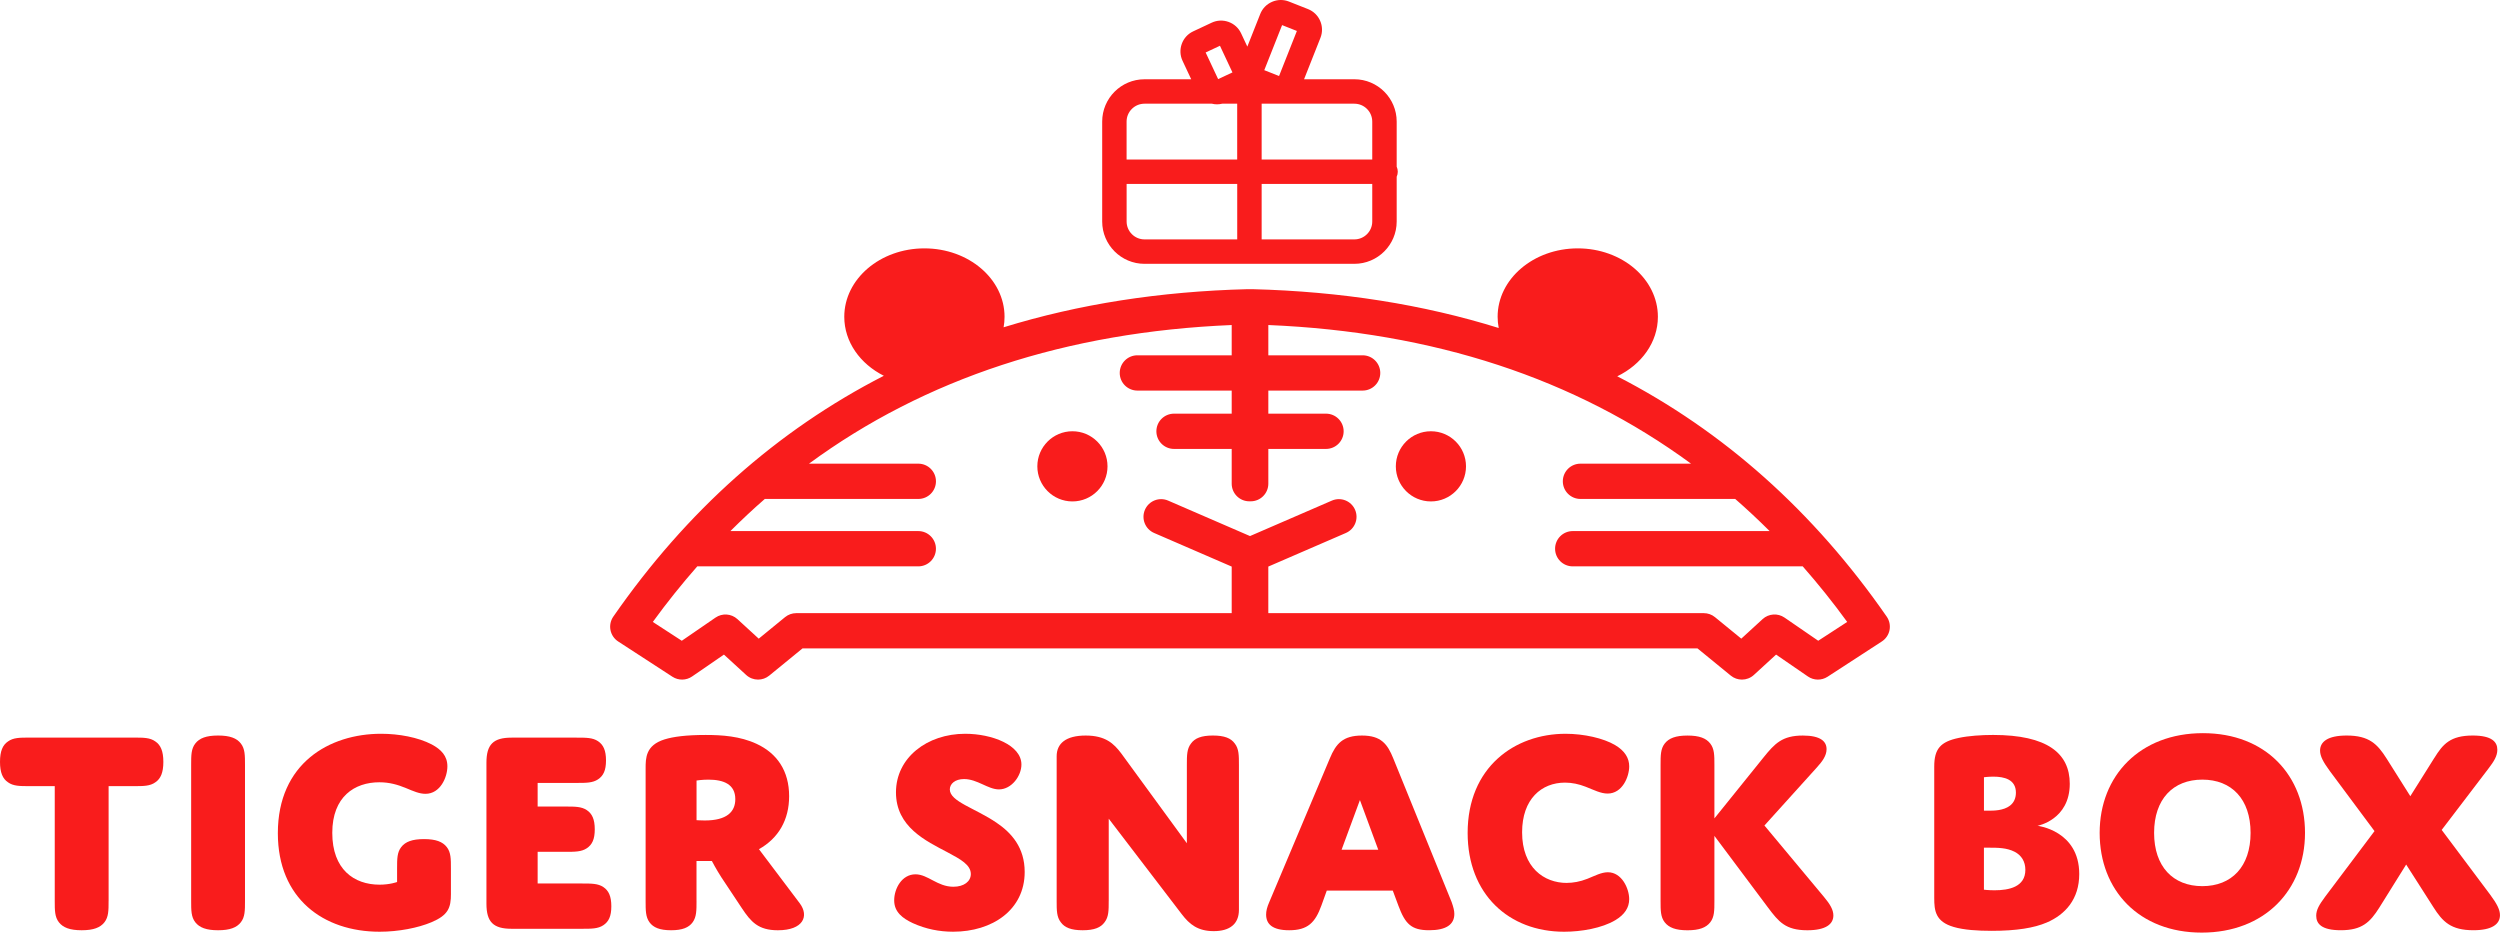 <svg viewBox="0 0 1667.27 621.96" xmlns="http://www.w3.org/2000/svg" id="Layer_1"><defs><style>.cls-1{fill:#f91c1c;stroke-width:0px;}</style></defs><path d="m72.42,600.85c0,6.32,0,10.66-2.76,14.21-2.76,3.55-7.3,5.33-15.19,5.33s-12.43-1.78-15.2-5.33c-2.76-3.55-2.76-7.89-2.76-14.21v-76.57h-16.97c-6.32,0-10.66,0-14.21-2.56-3.55-2.37-5.33-6.51-5.33-13.62s1.78-11.25,5.33-13.62c3.55-2.57,7.89-2.57,14.21-2.57h69.86c6.32,0,10.66,0,14.21,2.57,3.55,2.37,5.33,6.51,5.33,13.62s-1.77,11.25-5.33,13.62c-3.55,2.56-7.89,2.56-14.21,2.56h-16.97v76.57Z" class="cls-1"></path><path d="m163.39,600.85c0,6.32,0,10.66-2.76,14.21-2.76,3.55-7.3,5.33-15.19,5.33s-12.43-1.78-15.2-5.33c-2.76-3.55-2.76-7.89-2.76-14.21v-90.78c0-6.31,0-10.65,2.76-14.21s7.3-5.33,15.2-5.33,12.43,1.77,15.19,5.33c2.76,3.55,2.76,7.89,2.76,14.21v90.78Z" class="cls-1"></path><path d="m300.74,596.11c0,9.28-1.78,14.21-13.02,18.95-8.88,3.75-21.9,6.32-34.53,6.32-37.5,0-67.89-22.1-67.89-65.71,0-46.57,34.34-66.31,68.87-66.31,11.84,0,24.67,2.37,33.74,7.1,6.31,3.36,10.46,7.7,10.46,14.6,0,7.3-4.74,18.35-14.6,18.35-4.15,0-8.09-1.78-12.83-3.75-5.72-2.37-11.25-3.95-17.96-3.95-16.38,0-31.38,9.47-31.38,33.75s14.41,34.54,31.58,34.54c6.9,0,11.64-1.78,11.64-1.78v-9.08c0-6.32,0-10.66,2.76-14.21,2.76-3.55,7.3-5.33,15.2-5.33s12.43,1.78,15.19,5.33c2.76,3.55,2.76,7.89,2.76,14.21v16.97Z" class="cls-1"></path><path d="m358.56,537.89h18.55c6.32,0,10.66,0,14.21,2.37,3.55,2.37,5.33,6.12,5.33,12.83s-1.78,10.26-5.33,12.63c-3.55,2.37-7.89,2.37-14.21,2.37h-18.55v21.12h29.6c6.32,0,10.66,0,14.21,2.37,3.55,2.37,5.33,6.12,5.33,12.83s-1.77,10.26-5.33,12.63c-3.55,2.37-7.89,2.37-14.21,2.37h-46.97c-12.24,0-16.78-4.54-16.78-16.77v-93.94c0-12.24,4.54-16.77,16.78-16.77h43.42c6.32,0,10.66,0,14.21,2.37,3.55,2.37,5.33,6.12,5.33,12.83s-1.78,10.26-5.33,12.63c-3.55,2.37-7.89,2.37-14.21,2.37h-26.05v15.79Z" class="cls-1"></path><path d="m464.52,600.85c0,6.32,0,10.66-2.57,14.21-2.56,3.55-6.91,5.33-14.4,5.33s-11.84-1.78-14.41-5.33c-2.57-3.55-2.57-7.89-2.57-14.21v-88.21c0-7.1,0-15.59,12.63-19.53,5.73-1.78,14.21-2.96,27.43-2.96,10.85,0,22.89.79,33.94,5.92,13.61,6.32,21.71,17.96,21.71,34.93,0,15.79-7.1,28.02-20.13,35.33l27.23,36.11c6.32,8.48,2.37,17.96-14.6,17.96-13.02,0-17.96-5.53-24.08-14.8l-13.62-20.52c-3.55-5.53-6.32-10.86-6.32-10.86h-10.26v26.64Zm0-53.87s2.76.2,5.53.2c14.6,0,20.33-5.72,20.33-14.21,0-9.87-7.7-13.02-17.96-13.02-4.34,0-7.89.59-7.89.59v26.44Z" class="cls-1"></path><path d="m664.42,548.55c10.26,6.91,18.95,16.77,18.95,32.96,0,25.26-21.51,39.86-47.76,39.86-9.08,0-18.16-1.77-26.84-5.72-6.71-3.16-12.43-7.3-12.43-15.19s5.13-17.37,14.21-17.37c8.29,0,14.6,8.29,25.26,8.29,7.1,0,11.64-3.55,11.64-8.49,0-6.12-6.91-9.87-15.39-14.4-14.6-7.7-34.53-16.97-34.53-40.06s20.72-39.07,46.18-39.07c17.76,0,37.49,7.5,37.49,20.52,0,7.5-6.51,16.58-15,16.58-7.3,0-14.41-6.9-23.29-6.9-5.92,0-9.47,3.16-9.47,6.9,0,8.09,16.77,12.44,30.98,22.1" class="cls-1"></path><path d="m739.41,600.85c0,6.32,0,10.66-2.76,14.21-2.56,3.55-6.91,5.33-14.6,5.33s-12.04-1.78-14.6-5.33c-2.76-3.55-2.76-7.89-2.76-14.21v-96.5c0-8.49,6.12-13.81,19.34-13.81s18.75,5.33,23.68,11.84l43.81,59.99v-52.3c0-6.31,0-10.65,2.76-14.21,2.56-3.55,6.91-5.33,14.6-5.33s12.04,1.77,14.61,5.33c2.76,3.55,2.76,7.89,2.76,14.21v96.7c0,9.47-6.12,14.21-16.78,14.21s-16.18-4.54-21.31-11.25l-48.74-63.74v54.86Z" class="cls-1"></path><path d="m928.85,593.94h-44.01l-3.55,9.87c-4.14,11.45-9.08,16.58-21.51,16.58-11.25,0-15.39-4.14-15.39-10.46,0-2.37.59-4.93,2.17-8.48l40.26-95.52c4.14-10.07,8.88-15.39,21.51-15.39s16.97,5.53,20.92,15.39l38.88,95.71c1.18,3.36,1.78,5.72,1.78,7.89,0,7.1-5.53,10.85-16.78,10.85-11.84,0-15.98-4.14-20.52-16.38l-3.75-10.07Zm-34.14-27.23h24.47l-12.24-33.15-12.23,33.15Z" class="cls-1"></path><path d="m1044.88,588.81c4.14,0,8.88-.79,13.81-2.76,4.93-1.97,9.27-4.34,13.62-4.34,9.27,0,14.21,10.85,14.21,17.96,0,5.53-2.96,10.26-9.27,14.01-8.88,5.33-22.7,7.7-34.14,7.7-36.9,0-64.33-25.06-64.33-65.91,0-43.81,31.38-66.11,65.32-66.11,12.24,0,25.26,2.96,32.96,7.5,6.71,3.95,9.47,8.88,9.47,14.21,0,6.91-4.54,18.16-14.41,18.16-4.54,0-9.08-2.37-14.6-4.54-4.54-1.77-9.08-2.76-13.81-2.76-15.59,0-28.61,10.85-28.61,33.15,0,23.48,14.6,33.75,29.8,33.75" class="cls-1"></path><path d="m1143.35,545.79l32.76-40.65c7.5-9.28,12.43-14.6,26.25-14.6,11.84,0,15.79,3.95,15.79,9.08,0,4.34-2.76,8.09-6.51,12.24l-34.93,38.68,39.66,47.56c4.15,4.93,6.32,8.68,6.32,12.43,0,5.73-4.94,9.87-17.37,9.87-14.6,0-19.14-5.72-26.25-15.19l-35.72-47.76v43.42c0,6.31,0,10.66-2.76,14.21-2.76,3.55-7.3,5.33-15.19,5.33s-12.43-1.78-15.19-5.33c-2.76-3.55-2.76-7.89-2.76-14.21v-90.78c0-6.31,0-10.66,2.76-14.21,2.76-3.55,7.3-5.33,15.19-5.33s12.43,1.77,15.19,5.33c2.76,3.55,2.76,7.89,2.76,14.21v35.72Z" class="cls-1"></path><path d="m1364.95,615.25c-8.29,3.55-19.93,5.53-36.71,5.53-9.27,0-18.55-.59-25.26-2.57-12.24-3.55-13.02-10.85-13.02-19.34v-87.62c0-11.84,4.14-16.58,16.38-19.14,6.51-1.38,15-1.97,22.89-1.97,36.11,0,51.11,12.24,51.11,32.56,0,24.08-21.51,28.02-21.51,28.02,0,0,27.83,3.16,27.83,32.17,0,16.77-9.28,27.03-21.71,32.36m-41.84-74.6h2.96c3.55,0,10.06,0,14.41-3.36,2.56-1.97,3.95-4.93,3.95-8.68,0-8.88-7.89-10.66-15-10.66-3.35,0-6.31.39-6.31.39v22.3Zm0,52.69s2.96.39,7.1.39c9.47,0,20.52-2.17,20.52-13.61,0-5.53-2.57-9.67-7.1-12.04-5.33-2.76-11.45-2.76-17.37-2.76h-3.16v28.02Z" class="cls-1"></path><path d="m1469.15,488.95c41.84,0,68.08,28.22,68.08,66.5s-27.04,66.51-68.87,66.51-68.08-28.22-68.08-66.51,27.03-66.5,68.87-66.5m-.39,102.03c19.54,0,32.17-13.02,32.17-35.52s-12.63-35.52-32.17-35.52-32.17,13.02-32.17,35.52,12.63,35.52,32.17,35.52" class="cls-1"></path><path d="m1623.46,505.53c5.72-9.27,10.66-15,25.65-15,12.83,0,16.38,4.34,16.38,9.47,0,4.15-2.17,7.7-6.12,12.83l-30.99,40.65,32.36,43.22c4.54,6.12,6.51,10.07,6.51,13.62,0,5.92-5.13,10.06-17.76,10.06-15,0-20.52-5.72-26.64-15.39l-18.16-28.42-17.96,28.81c-6.12,9.67-11.45,15-25.65,15-12.83,0-16.38-4.34-16.38-9.67,0-3.95,1.98-7.3,5.92-12.63l32.96-43.81-29.8-40.06c-4.34-5.92-6.51-9.87-6.51-13.62,0-5.92,5.13-10.06,17.76-10.06,15,0,20.52,5.72,26.64,15.39l15.79,25.06,15.98-25.46Z" class="cls-1"></path><path d="m763.29,175.95h139.95c15.56,0,28.22-12.66,28.22-28.22v-29.86c.46-1.02.73-2.15.73-3.35s-.27-2.32-.73-3.35v-30.09c0-15.56-12.66-28.22-28.22-28.22h-33.55l10.94-27.65c2.99-7.56-.73-16.15-8.29-19.14l-12.73-5.03c-3.66-1.45-7.67-1.38-11.28.19-3.62,1.57-6.41,4.45-7.86,8.1l-8.61,21.76-4.16-8.87h0c-1.67-3.56-4.63-6.26-8.34-7.6-3.71-1.34-7.72-1.16-11.27.51l-12.35,5.79c-3.56,1.67-6.26,4.63-7.6,8.34-1.34,3.71-1.16,7.71.5,11.27l5.79,12.34h-31.15c-15.56,0-28.22,12.66-28.22,28.22v66.64c0,15.56,12.66,28.22,28.22,28.22m-11.93-28.22v-25.06h73.76v36.99h-61.83c-6.58,0-11.93-5.35-11.93-11.93m151.88,11.93h-61.83v-36.99h73.76v25.06c0,6.58-5.35,11.93-11.93,11.93m11.93-78.57v25.29h-73.76v-37.22h61.83c6.58,0,11.93,5.35,11.93,11.93m-60.12-64.34l9.86,3.9-11.89,30.05-9.86-3.9,11.89-30.05Zm-41.44,13.78l8.33,17.77-9.55,4.47-8.33-17.77,9.55-4.48Zm-50.33,38.63h44.94c1.14.27,2.29.42,3.44.42s2.3-.15,3.43-.42h10.01v37.22h-73.76v-25.29c0-6.58,5.35-11.93,11.93-11.93" class="cls-1"></path><path d="m1258.27,411.23c-48.76-70.28-108.83-123.78-179.71-160.27,16.18-7.84,27.1-22.67,27.1-39.69,0-25.2-23.93-45.63-53.44-45.63s-53.44,20.43-53.44,45.63c0,2.55.26,5.05.73,7.48-50.42-15.71-105.21-24.39-164.29-25.9-.46-.04-2.68-.04-3.14,0-58.48,1.49-112.76,10.01-162.76,25.42.41-2.28.62-4.62.62-7,0-25.2-23.93-45.63-53.44-45.63s-53.44,20.43-53.44,45.63c0,16.77,10.6,31.41,26.38,39.34-71.19,36.49-131.5,90.11-180.42,160.62-1.81,2.62-2.49,5.85-1.88,8.97.61,3.12,2.46,5.86,5.13,7.6l36.2,23.53c3.99,2.59,9.15,2.53,13.08-.17l21.25-14.61,14.82,13.58c2.24,2.06,5.09,3.1,7.95,3.1,2.63,0,5.27-.88,7.44-2.66l22.2-18.15h596.86l22.2,18.15c2.17,1.78,4.81,2.66,7.44,2.66,2.86,0,5.71-1.04,7.95-3.09l14.82-13.59,21.25,14.61c3.92,2.7,9.09,2.76,13.08.17l36.2-23.53c2.67-1.73,4.52-4.47,5.14-7.6.61-3.12-.07-6.36-1.88-8.97m-45.68,16.09l-22.48-15.45c-4.51-3.1-10.58-2.68-14.62,1.02l-14.21,13.03-17.57-14.36c-2.1-1.72-4.73-2.65-7.45-2.65h-290.41v-31.06l51.74-22.41c5.96-2.59,8.7-9.51,6.12-15.47-2.58-5.96-9.51-8.7-15.47-6.12l-54.6,23.65-54.6-23.65c-5.96-2.58-12.89.16-15.47,6.12-2.58,5.96.16,12.89,6.12,15.47l51.74,22.41v31.06h-290.41c-2.71,0-5.34.94-7.45,2.66l-17.56,14.36-14.21-13.03c-4.04-3.7-10.1-4.13-14.62-1.02l-22.48,15.45-19.33-12.56c9.45-13,19.35-25.32,29.65-37.06h147.41c6.5,0,11.76-5.27,11.76-11.76s-5.27-11.77-11.76-11.77h-125.32c7.46-7.43,15.09-14.6,22.95-21.43h102.38c6.5,0,11.76-5.27,11.76-11.76s-5.27-11.77-11.76-11.77h-72.92c77.44-56.83,171.71-87.84,281.91-92.46v20.19h-62.9c-6.5,0-11.77,5.27-11.77,11.77s5.27,11.76,11.77,11.76h62.9v15.39h-38.46c-6.5,0-11.77,5.27-11.77,11.76s5.27,11.76,11.77,11.76h38.46v23.18c0,6.5,5.27,11.76,11.76,11.76.15,0,.3-.02.46-.02.15,0,.3.02.45.02,6.5,0,11.76-5.27,11.76-11.76v-23.18h38.47c6.5,0,11.76-5.27,11.76-11.76s-5.27-11.76-11.76-11.76h-38.47v-15.39h62.9c6.5,0,11.76-5.27,11.76-11.76s-5.27-11.77-11.76-11.77h-62.9v-20.19c110.2,4.62,204.48,35.63,281.91,92.46h-73.75c-6.5,0-11.76,5.27-11.76,11.77s5.27,11.76,11.76,11.76h103.21c7.85,6.84,15.49,14,22.95,21.43h-131.31c-6.5,0-11.77,5.27-11.77,11.77s5.27,11.76,11.77,11.76h153.39c10.3,11.73,20.21,24.06,29.65,37.06l-19.33,12.56Z" class="cls-1"></path><path d="m715.21,287.61c-12.92,0-23.4,10.48-23.4,23.4s10.48,23.4,23.4,23.4,23.4-10.48,23.4-23.4-10.48-23.4-23.4-23.4" class="cls-1"></path><path d="m954.29,287.61c-12.92,0-23.4,10.48-23.4,23.4s10.48,23.4,23.4,23.4,23.4-10.48,23.4-23.4-10.48-23.4-23.4-23.4" class="cls-1"></path></svg>